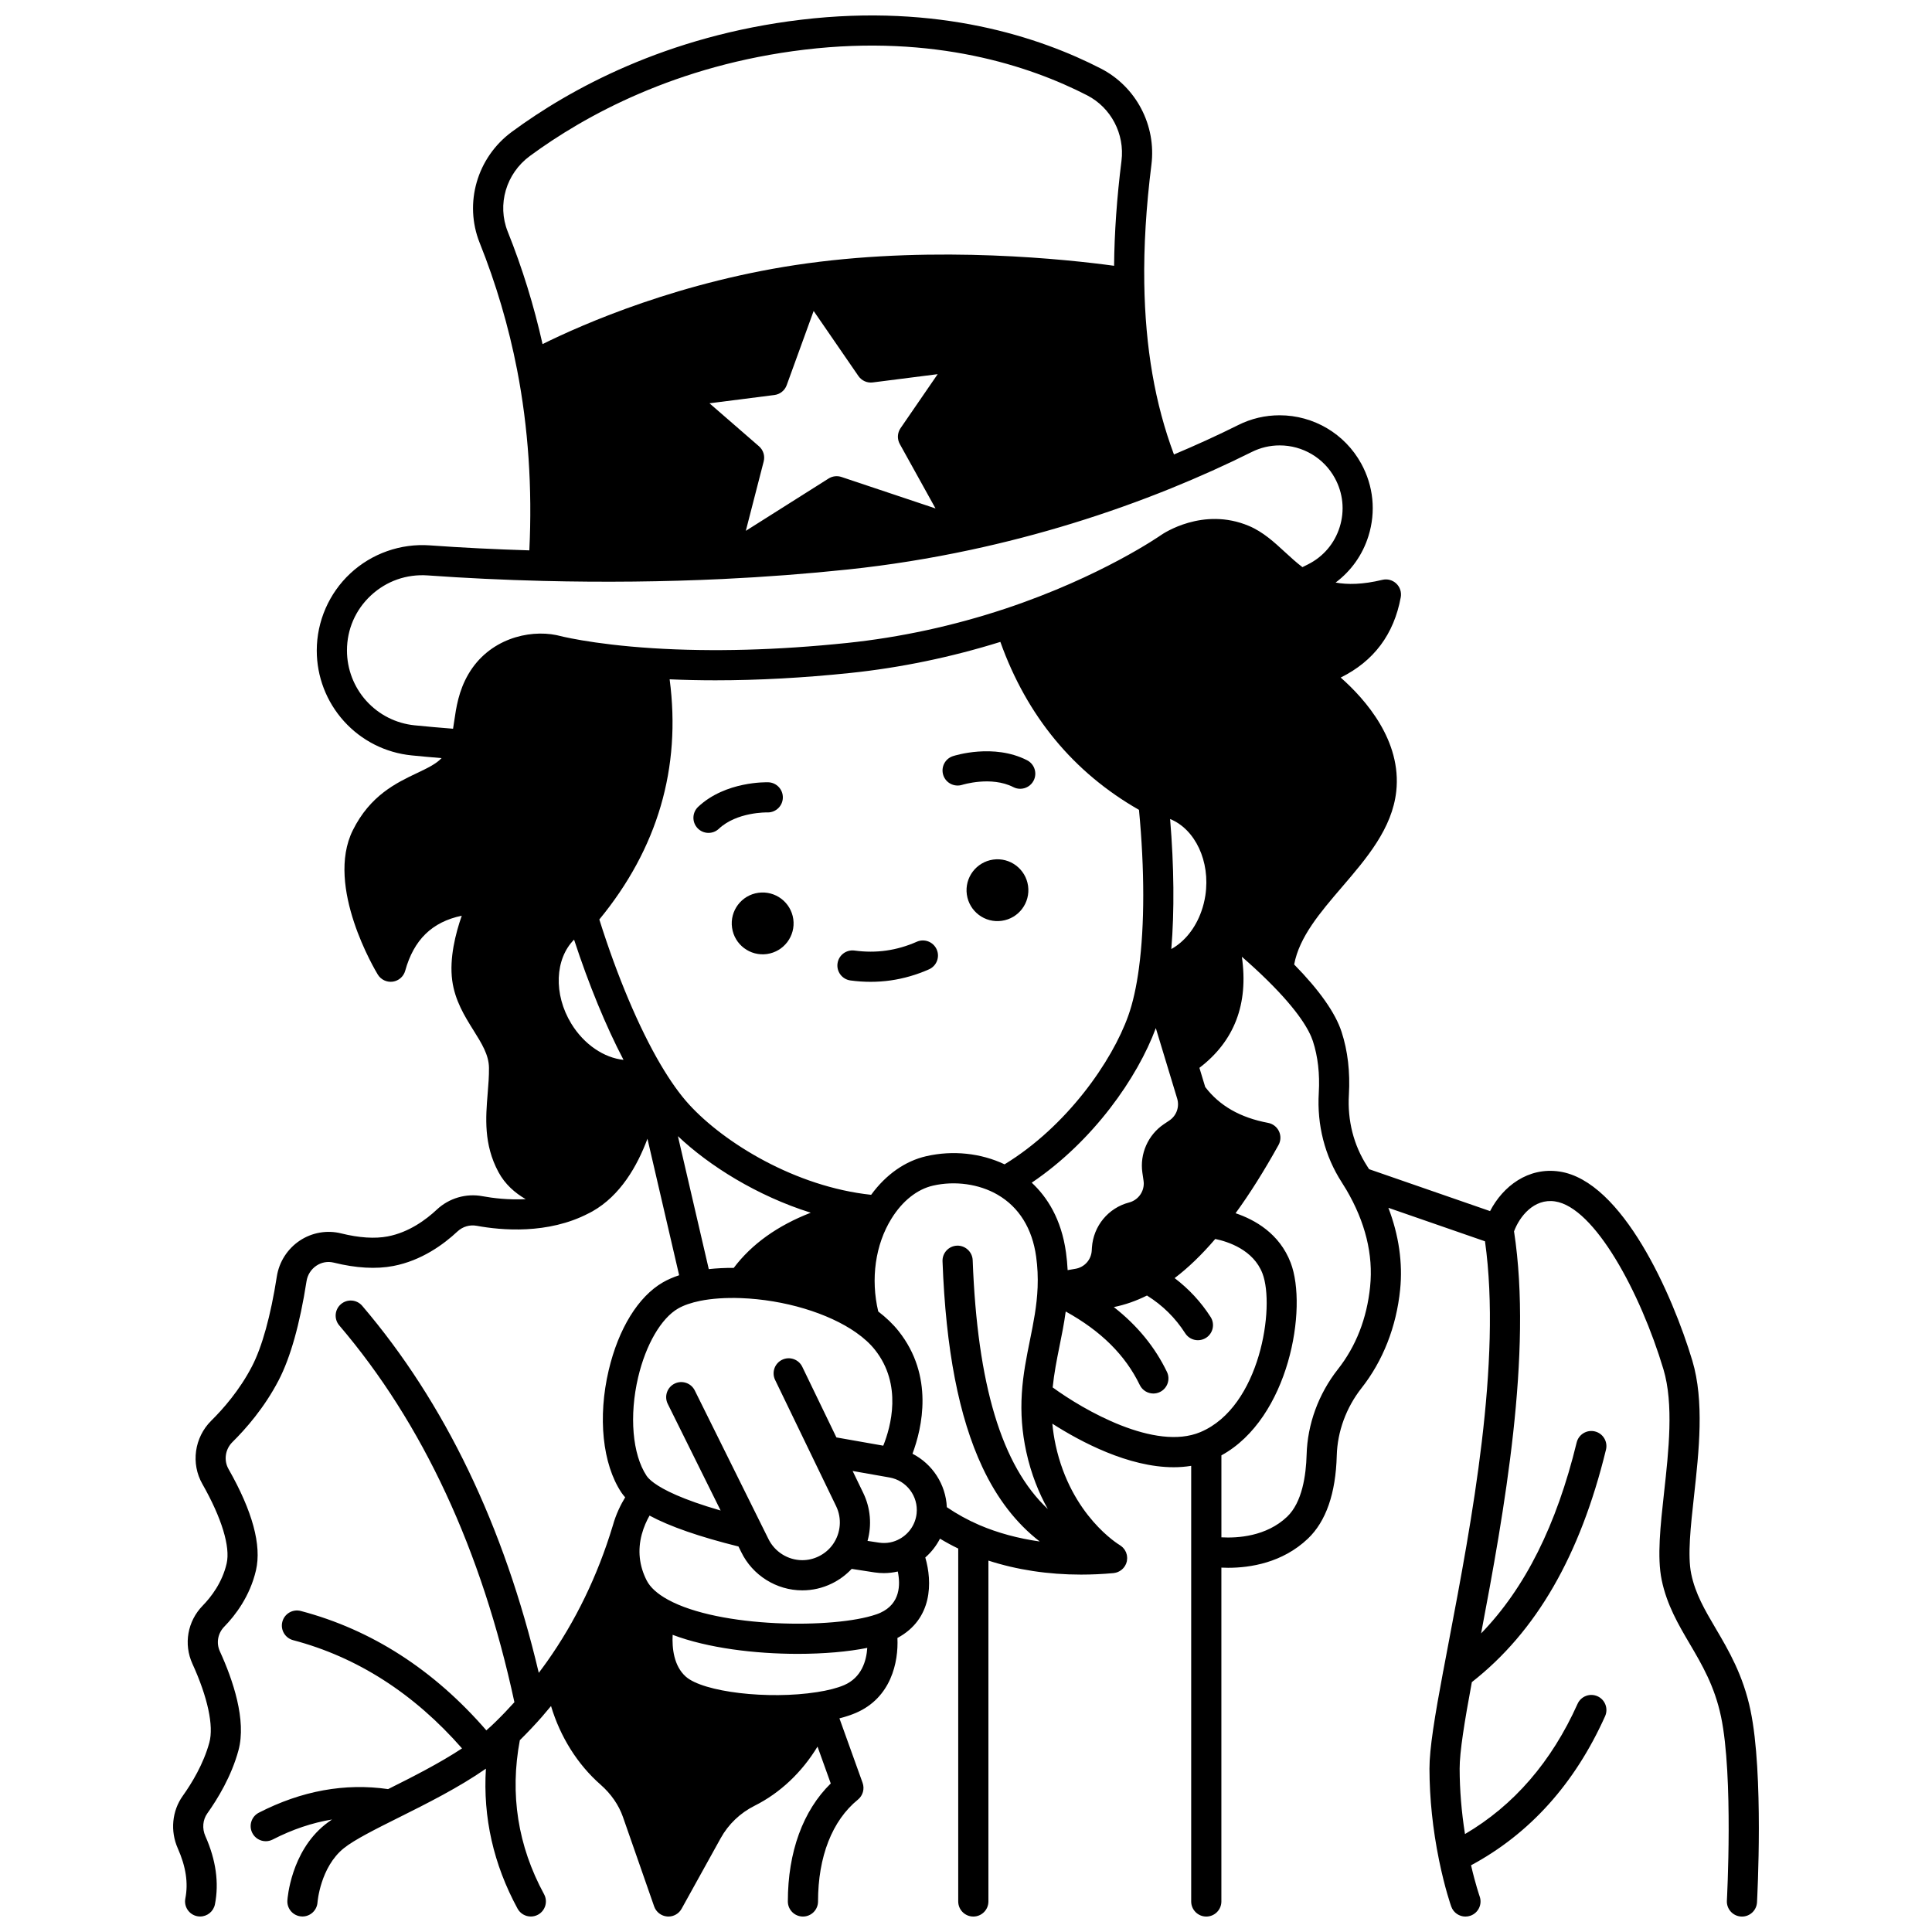 <?xml version="1.0" encoding="UTF-8"?>
<!-- Uploaded to: ICON Repo, www.iconrepo.com, Generator: ICON Repo Mixer Tools -->
<svg width="800px" height="800px" version="1.1" viewBox="144 144 512 512" xmlns="http://www.w3.org/2000/svg">
 <defs>
  <clipPath id="a">
   <path d="m189 148.09h422v503.81h-422z"/>
  </clipPath>
 </defs>
 <path d="m407.19 371.8c-4.477 0.641-7.598 4.777-6.969 9.266 0.641 4.477 4.777 7.598 9.258 6.957 4.488-0.629 7.598-4.777 6.969-9.258-0.633-4.477-4.781-7.598-9.258-6.965z"/>
 <path d="m344.96 380.6c-4.477 0.629-7.598 4.777-6.957 9.258 0.629 4.477 4.777 7.598 9.258 6.969 4.477-0.641 7.598-4.777 6.969-9.258-0.641-4.481-4.789-7.598-9.27-6.969z"/>
 <path d="m399 351.99c0.074-0.023 7.688-2.394 13.543 0.605 0.582 0.301 1.207 0.441 1.82 0.441 1.453 0 2.856-0.793 3.562-2.176 1.008-1.965 0.23-4.375-1.734-5.383-8.855-4.531-19.223-1.234-19.656-1.09-2.094 0.684-3.234 2.93-2.559 5.027 0.672 2.086 2.918 3.238 5.023 2.574z"/>
 <path d="m347.34 359.3c0.043 0 0.086 0.004 0.129 0.004 2.144 0 3.918-1.699 3.992-3.859 0.074-2.207-1.652-4.059-3.859-4.133-0.465-0.008-11.332-0.309-18.578 6.5-1.609 1.512-1.688 4.043-0.176 5.652 0.785 0.836 1.852 1.262 2.914 1.262 0.98 0 1.965-0.359 2.738-1.086 4.769-4.488 12.699-4.344 12.84-4.34z"/>
 <path d="m365.95 399.33c-0.297 2.188 1.234 4.203 3.422 4.5 1.793 0.242 3.578 0.363 5.352 0.363 1.777 0 3.543-0.121 5.277-0.367 3.461-0.492 6.891-1.48 10.191-2.941 2.019-0.895 2.934-3.254 2.039-5.273-0.895-2.019-3.254-2.934-5.273-2.039-2.629 1.164-5.348 1.949-8.078 2.336-2.734 0.391-5.57 0.387-8.426-0.004-2.199-0.289-4.207 1.234-4.504 3.426z"/>
 <g clip-path="url(#a)">
  <path d="m607.91 597.29c-1.965-9.387-5.824-15.945-9.23-21.73-2.894-4.922-5.394-9.168-6.492-14.48-1-4.836-0.148-12.551 0.754-20.719 1.293-11.738 2.762-25.039-0.457-35.777-5.231-17.445-18.535-47.629-35.215-50.117-8.281-1.238-14.988 3.918-18.387 10.488l-32.062-11.113c-0.176-0.285-0.355-0.566-0.531-0.836-3.562-5.527-5.227-12.062-4.816-18.918 0.348-6.019-0.309-11.609-1.938-16.617-1.629-5.019-5.856-11.027-12.57-17.875 1.363-7.312 6.875-13.758 12.695-20.547 6.527-7.613 13.277-15.488 14.359-25.32 1.477-13.41-8.117-24.344-14.723-30.172 8.773-4.328 14.117-11.461 15.918-21.285 0.242-1.332-0.199-2.695-1.184-3.625-0.984-0.93-2.367-1.301-3.684-0.984-5.277 1.27-9.27 1.297-12.395 0.719 4.102-3.07 7.141-7.32 8.703-12.328 2.016-6.457 1.332-13.281-1.926-19.211-4.332-7.891-12.613-12.789-21.617-12.789-3.848 0-7.551 0.875-11 2.602-5.434 2.715-11.145 5.316-17 7.785-5.019-13.398-7.602-28.297-7.867-45.41-0.148-9.648 0.484-20.199 1.891-31.363 1.32-10.445-4.051-20.688-13.367-25.488-16.148-8.309-43.047-17.297-79.438-12.957-35.832 4.269-61.473 18.508-76.668 29.699-9.242 6.801-12.754 18.91-8.539 29.449 4.336 10.824 7.668 22.125 9.902 33.582 2.984 15.332 4.059 31.43 3.254 47.898-9.012-0.273-17.871-0.711-26.371-1.324-7.731-0.555-15.41 2.156-21.07 7.434-5.648 5.262-8.891 12.707-8.891 20.426 0 6.934 2.559 13.59 7.211 18.746 4.656 5.152 11.023 8.367 17.934 9.055 2.566 0.258 5.223 0.496 7.93 0.719-1.438 1.543-3.781 2.668-6.469 3.945-5.539 2.633-12.434 5.91-17.047 15.164-7.414 14.918 6.039 37.309 6.613 38.254 0.828 1.359 2.383 2.094 3.965 1.879 1.578-0.219 2.875-1.355 3.301-2.891 2.277-8.199 7.102-12.938 14.988-14.586-1.652 4.715-3.312 11.27-2.531 17.145 0.715 5.352 3.324 9.527 5.629 13.211 2.188 3.496 4.074 6.516 4.113 9.926 0.027 2.246-0.156 4.481-0.348 6.848-0.516 6.312-1.098 13.465 2.875 20.832 1.734 3.215 4.356 5.508 7.199 7.148-4.531 0.246-8.664-0.266-11.473-0.781-4.324-0.805-8.824 0.516-12.055 3.535-2.836 2.66-7.398 6.055-13.039 7.125-3.406 0.648-7.562 0.379-12.352-0.805-3.727-0.926-7.711-0.23-10.934 1.91-3.269 2.176-5.492 5.644-6.094 9.523-1.625 10.418-3.902 18.66-6.598 23.832-3.289 6.34-7.676 11.312-10.785 14.379-4.481 4.453-5.441 11.359-2.336 16.789 5.106 8.973 7.445 16.648 6.418 21.066-1.176 5.059-4.102 8.859-6.352 11.164-4.023 4.137-5.09 10.184-2.711 15.402 4.047 8.863 5.684 16.469 4.484 20.863-1.547 5.695-4.684 10.832-7.043 14.137-2.852 3.988-3.359 9.32-1.32 13.914 2.152 4.844 2.809 9.188 2 13.285-0.426 2.168 0.984 4.269 3.148 4.695 0.262 0.051 0.523 0.074 0.777 0.074 1.871 0 3.543-1.32 3.918-3.227 1.121-5.688 0.27-11.77-2.539-18.078-0.895-2.016-0.695-4.32 0.52-6.019 2.738-3.84 6.394-9.848 8.25-16.688 2.184-8.02-1.477-18.719-4.93-26.277-1-2.195-0.543-4.754 1.16-6.504 2.957-3.027 6.816-8.078 8.41-14.934 1.543-6.633-0.902-15.66-7.262-26.84-1.316-2.305-0.895-5.246 1.016-7.144 3.508-3.461 8.484-9.109 12.254-16.375 3.129-6.016 5.621-14.859 7.398-26.293 0.262-1.668 1.215-3.156 2.621-4.094 1.375-0.914 3-1.199 4.586-0.809 5.918 1.465 11.227 1.766 15.77 0.898 7.519-1.43 13.402-5.766 17.008-9.145 1.398-1.305 3.269-1.855 5.133-1.508 6.465 1.191 18.84 2.32 29.625-3.297 0.035-0.016 0.07-0.035 0.105-0.051 0.062-0.031 0.125-0.059 0.188-0.094 0.23-0.117 0.461-0.242 0.727-0.387 7.375-4.172 11.867-11.938 14.582-19.246l8.398 36.176c-1.582 0.527-3.031 1.152-4.297 1.883-6.535 3.769-11.773 12.266-14.375 23.305-2.926 12.426-1.645 24.824 3.344 32.359 0.293 0.445 0.648 0.879 1.027 1.312-1.141 1.867-2.449 4.461-3.301 7.574 0 0.004-0.004 0.012-0.008 0.016-0.004 0.016-0.012 0.027-0.016 0.047-3.984 13.152-9.844 25.238-17.41 35.926-0.703 0.992-1.43 1.973-2.164 2.945-9.195-38.941-24.914-71.637-46.789-97.262-1.434-1.68-3.957-1.879-5.637-0.445-1.68 1.434-1.879 3.957-0.445 5.637 22.137 25.934 37.734 59.527 46.414 99.852-1.645 1.812-3.328 3.59-5.055 5.262-0.008 0.008-0.016 0.016-0.023 0.023-0.352 0.34-0.711 0.684-1.062 1.016-0.41 0.387-0.844 0.773-1.297 1.16-13.91-16.055-30.438-26.695-49.172-31.637-2.133-0.562-4.32 0.711-4.887 2.848-0.562 2.137 0.711 4.32 2.848 4.887 16.969 4.477 32.008 14.121 44.766 28.684-6.031 3.969-13.102 7.551-19.59 10.789-11.43-1.656-22.945 0.438-34.254 6.25-1.965 1.008-2.738 3.422-1.727 5.387 0.707 1.379 2.109 2.172 3.559 2.172 0.617 0 1.242-0.145 1.824-0.441 5.231-2.688 10.488-4.457 15.742-5.316-0.676 0.457-1.316 0.91-1.875 1.363-9.043 7.277-9.93 19.574-9.961 20.094-0.141 2.199 1.523 4.09 3.723 4.234 0.094 0.008 0.184 0.012 0.27 0.012 2.082 0 3.836-1.617 3.988-3.723 0.008-0.094 0.73-9.348 6.996-14.387 2.766-2.227 8.559-5.121 14.16-7.922l0.176-0.086c7.625-3.805 16.164-8.078 23.297-13.055-0.797 12.898 2 25.336 8.387 37.09 0.727 1.332 2.098 2.09 3.519 2.09 0.645 0 1.297-0.156 1.906-0.484 1.938-1.055 2.656-3.481 1.602-5.422-6.961-12.809-9.109-26.535-6.422-40.816 2.023-2.008 4.016-4.098 5.918-6.269 0.016-0.02 0.027-0.039 0.043-0.059 0.781-0.891 1.547-1.801 2.305-2.723 2.445 8.145 7.004 15.461 13.129 20.828 2.773 2.434 4.824 5.394 5.93 8.566l8.27 23.703c0.52 1.488 1.863 2.531 3.438 2.668 0.113 0.012 0.227 0.016 0.34 0.016 1.445 0 2.789-0.781 3.496-2.062l10.348-18.684c2.055-3.719 5.172-6.699 9.016-8.625 6.766-3.387 12.539-8.879 16.656-15.664l3.508 9.766c-7.356 7.195-11.371 18.172-11.371 31.27 0 2.207 1.789 4 4 4 2.207 0 4-1.789 4-4 0-11.871 3.754-21.453 10.566-26.984 1.32-1.07 1.816-2.856 1.242-4.457l-6.137-17.082c1.598-0.41 3.051-0.887 4.332-1.434 9.355-4.012 11.344-13.453 11.035-19.867 9.332-5.012 9.285-14.809 7.387-21.332 1.605-1.406 2.93-3.102 3.891-4.988 1.555 0.938 3.168 1.812 4.836 2.621v93.523c0 2.207 1.789 4 4 4 2.207 0 4-1.789 4-4v-90.332c7.523 2.441 15.82 3.711 24.551 3.711 2.82 0 5.688-0.129 8.586-0.395 0.055-0.004 0.105-0.02 0.16-0.027 0.109-0.016 0.219-0.031 0.324-0.055 0.113-0.023 0.223-0.055 0.328-0.086 0.098-0.031 0.191-0.062 0.289-0.098 0.113-0.043 0.223-0.098 0.328-0.152 0.082-0.043 0.168-0.082 0.25-0.133 0.109-0.062 0.211-0.137 0.312-0.211 0.074-0.055 0.148-0.105 0.219-0.164 0.098-0.082 0.188-0.172 0.277-0.262 0.062-0.066 0.129-0.125 0.188-0.195 0.086-0.102 0.16-0.211 0.238-0.32 0.051-0.07 0.105-0.137 0.148-0.207 0.102-0.164 0.188-0.34 0.262-0.52 0.016-0.035 0.031-0.074 0.047-0.109 0.07-0.184 0.133-0.375 0.176-0.574 0.004-0.012 0.004-0.023 0.004-0.035 0.004-0.012 0.008-0.02 0.008-0.031 0.008-0.043 0.004-0.082 0.012-0.125 0.035-0.195 0.055-0.391 0.059-0.586 0.004-0.082-0.004-0.164-0.004-0.246-0.008-0.164-0.023-0.324-0.047-0.484-0.016-0.082-0.027-0.164-0.047-0.246-0.039-0.172-0.094-0.34-0.152-0.504-0.02-0.055-0.035-0.113-0.059-0.168-0.094-0.219-0.203-0.426-0.332-0.625-0.023-0.039-0.059-0.07-0.082-0.109-0.109-0.152-0.227-0.301-0.355-0.441-0.055-0.059-0.117-0.113-0.176-0.168-0.113-0.105-0.23-0.207-0.355-0.301-0.074-0.055-0.148-0.109-0.227-0.156-0.047-0.031-0.09-0.066-0.137-0.098-0.129-0.074-12.895-7.68-16.973-26.465-0.414-1.914-0.699-3.809-0.879-5.699 7.477 4.785 20.156 11.543 32.164 11.543 1.559 0 3.106-0.121 4.633-0.371v22.469 0.02 92.957c0 2.207 1.789 4 4 4 2.207 0 4-1.789 4-4v-88.473c0.566 0.027 1.152 0.047 1.789 0.047 5.82 0 14.379-1.301 21.129-7.715 4.812-4.574 7.391-11.988 7.66-22.031 0.172-6.367 2.5-12.711 6.551-17.867 5.703-7.238 9.246-16.266 10.242-26.098 0.727-7.098-0.352-14.457-3.113-21.688l25.605 8.875c4.492 31.984-3.59 74.512-9.531 105.77-0.527 2.777-1.035 5.449-1.512 8.004-0.008 0.031-0.023 0.062-0.027 0.098-2.258 12.055-3.656 20.59-3.648 25.906 0.02 7.898 0.871 16.051 2.539 24.23 1.52 7.438 3.16 12.09 3.231 12.285 0.582 1.637 2.121 2.66 3.766 2.66 0.441 0 0.895-0.074 1.336-0.23 2.082-0.738 3.168-3.023 2.434-5.102-0.012-0.035-1.105-3.152-2.285-8.258 15.555-8.355 27.5-21.629 35.523-39.508 0.902-2.016 0.004-4.383-2.012-5.285s-4.379-0.004-5.285 2.012c-6.894 15.363-16.922 26.938-29.832 34.504-0.926-5.856-1.406-11.664-1.418-17.32-0.008-4.465 1.277-12.402 3.234-22.941 17.055-13.355 28.703-33.516 35.547-61.609 0.523-2.144-0.793-4.309-2.938-4.832-2.144-0.523-4.309 0.793-4.832 2.938-5.336 21.914-13.668 38.574-25.324 50.59 6.059-31.941 13.699-74.18 8.727-106.54 1.445-3.91 5.266-8.785 10.859-7.945 10.465 1.559 22.617 24.094 28.738 44.504 2.75 9.18 1.379 21.625 0.168 32.602-0.973 8.816-1.891 17.145-0.637 23.215 1.363 6.613 4.445 11.852 7.43 16.922 3.242 5.516 6.598 11.215 8.297 19.316 3.309 15.754 1.566 48.422 1.551 48.75-0.121 2.203 1.57 4.09 3.773 4.211 0.074 0.004 0.148 0.008 0.223 0.008 2.106 0 3.871-1.648 3.988-3.777 0.066-1.395 1.805-34.059-1.719-50.844zm-206.14-119.33c-0.082-2.207-1.977-3.926-4.144-3.848-2.207 0.082-3.93 1.938-3.848 4.144 0.871 23.398 4.32 41.234 10.547 54.527 3.918 8.367 9.016 14.945 15.219 19.73-5.719-0.812-11.098-2.258-15.977-4.348-0.031-0.012-0.059-0.027-0.09-0.039-3.066-1.324-5.93-2.914-8.559-4.711-0.27-6.039-3.812-11.449-9.102-14.16 2.555-6.832 5.75-20.605-3.672-32.488-1.461-1.848-3.289-3.59-5.402-5.211-2.051-8.629-0.773-17.738 3.512-24.617 2.891-4.672 6.797-7.773 11-8.734 5.816-1.332 12.215-0.438 17.113 2.402 0.004 0.004 0.008 0.004 0.012 0.008 0.004 0 0.004 0.004 0.004 0.004 5.66 3.281 9.188 8.957 10.207 16.422 0.371 2.703 0.496 5.371 0.387 8.156 0 0.012 0 0.023-0.004 0.031v0.004c-0.199 4.879-1.094 9.309-2.043 14-0.895 4.414-1.816 8.98-2.133 13.992v0.008c0 0.016-0.004 0.031-0.004 0.051-0.332 5.184 0.047 10.219 1.164 15.398 1.305 6.008 3.379 11.047 5.719 15.223-12.254-11.484-18.68-33.035-19.906-65.945zm-28.984 61.723-2.832-5.859 9.777 1.723c4.504 0.793 7.66 4.969 7.184 9.52-0.289 2.816-1.938 5.328-4.434 6.727-1.645 0.934-3.516 1.309-5.519 1.023-0.977-0.148-2.004-0.305-3.059-0.465 1.16-4.164 0.812-8.676-1.117-12.668zm-40.953-59.352-8.18-35.238c8.227 7.801 20.922 15.809 35.203 20.289-8.816 3.43-15.652 8.312-20.406 14.621-2.316-0.012-4.527 0.098-6.617 0.328zm131.6-99.027c-0.223 1.445-0.566 2.836-1.039 4.16-1.594 4.551-4.508 8.121-7.984 10.039 0.832-10.008 0.727-21.895-0.32-34.457 6.617 2.688 10.715 11.184 9.344 20.258zm-13.129 35.156 5.656 18.664c0.664 2.191-0.164 4.527-2.051 5.805l-1.508 1.012c-4.164 2.824-6.387 7.859-5.66 12.832l0.305 2.098c0.055 0.379 0.062 0.633 0.062 0.773 0 2.363-1.598 4.43-3.887 5.027-5.504 1.434-9.461 6.215-9.852 11.938l-0.051 0.855c-0.156 2.406-1.926 4.371-4.301 4.777l-2.082 0.359c-0.078-1.551-0.219-3.094-0.434-4.648-1.219-8.922-5.019-14.746-9.082-18.527 16.355-11.047 28.07-27.918 32.883-40.965zm-41.199-102.35c7.027 19.648 19.375 34.594 36.738 44.512 1.504 15.789 1.508 30.586-0.004 41.852v0.016c-0.004 0.012-0.004 0.027-0.004 0.039-0.664 4.969-1.609 9.203-2.809 12.586-4.312 12.172-16.336 29.395-32.805 39.445-6.293-2.977-13.723-3.769-20.754-2.156-5.602 1.281-10.715 4.887-14.605 10.234-20.059-2.133-38.938-13.738-48.281-23.969-2.41-2.637-4.93-6.172-7.492-10.512-0.004-0.004-0.004-0.008-0.004-0.008-0.004-0.008-0.012-0.016-0.016-0.023-5.769-9.805-11.504-23.398-16.242-38.453 15.465-18.809 21.723-40.191 18.633-63.645 3.953 0.172 7.988 0.262 12.113 0.262 11.344 0 23.309-0.648 35.754-1.945 13.352-1.395 26.715-4.172 39.777-8.234zm-112.97 78.902c3.914 11.957 8.438 22.949 13.102 31.863-5.152-0.539-10.449-4.059-13.824-9.574-4.797-7.824-4.332-17.23 0.723-22.289zm70.859-122.61c-1.137-0.383-2.391-0.23-3.406 0.41l-21.941 13.867 4.738-18.395c0.379-1.469-0.105-3.023-1.25-4.016l-13.117-11.391 17.211-2.195c1.484-0.188 2.738-1.195 3.25-2.602l7.144-19.672 11.863 17.242c0.852 1.234 2.32 1.891 3.801 1.699l17.203-2.191-9.836 14.312c-0.859 1.25-0.938 2.879-0.199 4.203l9.465 17.07zm-82.586-85.051c14.422-10.621 38.77-24.137 72.871-28.199 34.387-4.098 59.676 4.328 74.832 12.117 6.336 3.266 9.992 10.25 9.09 17.379-1.227 9.762-1.879 19.082-1.957 27.789-12.242-1.672-46.5-5.402-81.234-0.66h-0.004-0.004c-0.012 0-0.02 0.004-0.031 0.004-33.441 4.57-59.785 16.25-70.191 21.41-2.273-10.16-5.363-20.168-9.23-29.812-2.856-7.148-0.449-15.387 5.859-20.027zm-43.312 144.41c-3.32-3.68-5.148-8.434-5.148-13.387 0-5.59 2.254-10.766 6.344-14.574 4.106-3.82 9.453-5.695 15.055-5.309 9.844 0.707 20.152 1.199 30.633 1.461 16.004 0.398 31.977 0.23 47.473-0.504 11.297-0.539 22.512-1.395 33.336-2.535 10.777-1.137 21.699-2.887 32.453-5.195 18.133-3.883 36.016-9.375 53.156-16.328 0.012-0.004 0.02-0.008 0.031-0.012 0.004 0 0.004 0 0.008-0.004 0.004 0 0.004-0.004 0.008-0.004 7.348-2.981 14.496-6.203 21.254-9.574 2.332-1.164 4.832-1.758 7.43-1.758 6.086 0 11.684 3.312 14.605 8.641 2.199 4.008 2.66 8.617 1.301 12.984-1.355 4.352-4.344 7.867-8.41 9.906-0.484 0.242-0.973 0.488-1.469 0.734-1.637-1.242-3.156-2.637-4.641-4.004-2.852-2.629-5.801-5.348-9.574-6.934-12.152-5.109-22.727 2.074-23.203 2.402-0.156 0.109-15.801 11.051-41.352 19.551-13.711 4.547-27.805 7.602-41.887 9.074-18.441 1.922-35.77 2.391-51.504 1.395-16.488-1.043-25.172-3.387-25.258-3.41-0.047-0.012-0.09-0.012-0.133-0.023-0.047-0.012-0.086-0.031-0.133-0.039-7.449-1.523-17.922 1.062-23.336 10.328-2.602 4.457-3.234 8.805-3.793 12.641-0.094 0.629-0.184 1.238-0.281 1.84-3.492-0.273-6.898-0.574-10.168-0.902-4.938-0.496-9.48-2.789-12.797-6.461zm72.02 179.22c2.035-8.641 6.09-15.617 10.586-18.211 1.484-0.859 3.512-1.559 5.856-2.031 3.098-0.625 6.82-0.871 10.777-0.727 11.441 0.426 23.148 3.93 30.559 9.141 2.039 1.43 3.715 2.969 4.981 4.57 7.332 9.246 4.188 20.449 2.199 25.398l-12.418-2.188-9.047-18.719c-0.961-1.988-3.352-2.816-5.34-1.859-1.988 0.961-2.82 3.352-1.859 5.34l9.879 20.438c0.004 0.008 0.008 0.02 0.012 0.027l6.281 12.992c1.559 3.227 1.254 7.07-0.805 10.039-0.953 1.383-2.281 2.519-3.84 3.273-1.367 0.664-2.82 1-4.32 1-3.805 0-7.332-2.215-9.004-5.672l-19.492-39.305c-0.98-1.977-3.379-2.785-5.359-1.805-1.977 0.98-2.785 3.379-1.805 5.359l14.016 28.262c-10.188-2.938-15.188-5.512-17.621-7.285-1.176-0.859-1.746-1.523-2.012-1.926-3.75-5.672-4.625-15.918-2.223-26.113zm54.551 81.605c-1.793 0.766-4.254 1.398-7.133 1.84-12.965 2.039-30.207-0.004-34.809-4.117-3.164-2.832-3.648-7.516-3.469-11.062 9.293 3.512 21.801 5.043 33.16 5.043 6.894 0 13.359-0.566 18.414-1.586-0.215 3.394-1.461 7.863-6.164 9.883zm9.633-19.184c-0.309 0.145-0.656 0.281-1.074 0.422-11.125 3.863-41.543 3.641-55.238-3.906-2.781-1.527-4.672-3.238-5.613-5.082-1.984-3.883-2.426-7.988-1.305-12.199 0.004-0.008 0.008-0.016 0.008-0.027 0.527-1.973 1.32-3.668 2.055-4.965 5.32 2.875 13.223 5.621 23.57 8.191l0.727 1.469c2.981 6.172 9.332 10.156 16.184 10.156 2.719 0 5.348-0.605 7.816-1.805 2-0.973 3.785-2.301 5.273-3.887 2.144 0.344 4.18 0.656 6.09 0.941 0.836 0.117 1.656 0.18 2.441 0.18 1.246 0 2.481-0.148 3.688-0.426 0.727 3.488 0.672 8.535-4.621 10.938zm45.668-59.723c0.371-3.691 1.059-7.199 1.801-10.867 0.605-2.988 1.223-6.039 1.656-9.25 9.348 5.16 15.801 11.566 19.625 19.477 0.691 1.426 2.117 2.258 3.602 2.258 0.582 0 1.176-0.129 1.738-0.398 1.988-0.961 2.82-3.352 1.859-5.34-3.199-6.617-7.859-12.301-14.074-17.168 2.961-0.602 5.891-1.617 8.785-3.062 4.168 2.609 7.496 5.898 10.133 10.004 0.766 1.191 2.051 1.84 3.367 1.84 0.738 0 1.488-0.203 2.156-0.633 1.859-1.191 2.398-3.664 1.207-5.523-2.566-4-5.769-7.438-9.535-10.305 3.621-2.75 7.188-6.188 10.766-10.371 3.34 0.691 10.113 2.848 12.52 9.16 3.352 8.77-0.559 35.336-16.441 42.016-0.004 0-0.004 0-0.008 0.004-12.059 5.074-30.945-5.848-39.156-11.84zm84.129-26.734c-0.855 8.441-3.738 15.832-8.574 21.965-5.106 6.5-8.039 14.523-8.258 22.598-0.145 5.398-1.16 12.633-5.176 16.449-5.523 5.246-13.164 5.691-17.406 5.453v-21.723c17.945-9.824 22.934-39.078 18.359-51.039-2.961-7.769-9.535-11.422-14.605-13.129 3.762-5.16 7.516-11.125 11.379-18.07 0.625-1.125 0.672-2.477 0.125-3.641-0.547-1.164-1.617-1.992-2.879-2.231-7.406-1.395-12.855-4.519-16.668-9.508l-1.539-5.078c9.281-7.074 13.047-16.938 11.25-29.438 2.172 1.891 4.519 4.023 6.816 6.293 8.254 8.141 11.086 13.238 12.012 16.082 1.324 4.062 1.848 8.668 1.559 13.676-0.512 8.551 1.59 16.754 6.09 23.73 0.375 0.574 0.746 1.176 1.113 1.805 0.02 0.035 0.047 0.066 0.066 0.098 5.066 8.613 7.199 17.258 6.336 25.707z"/>
 </g>
</svg>